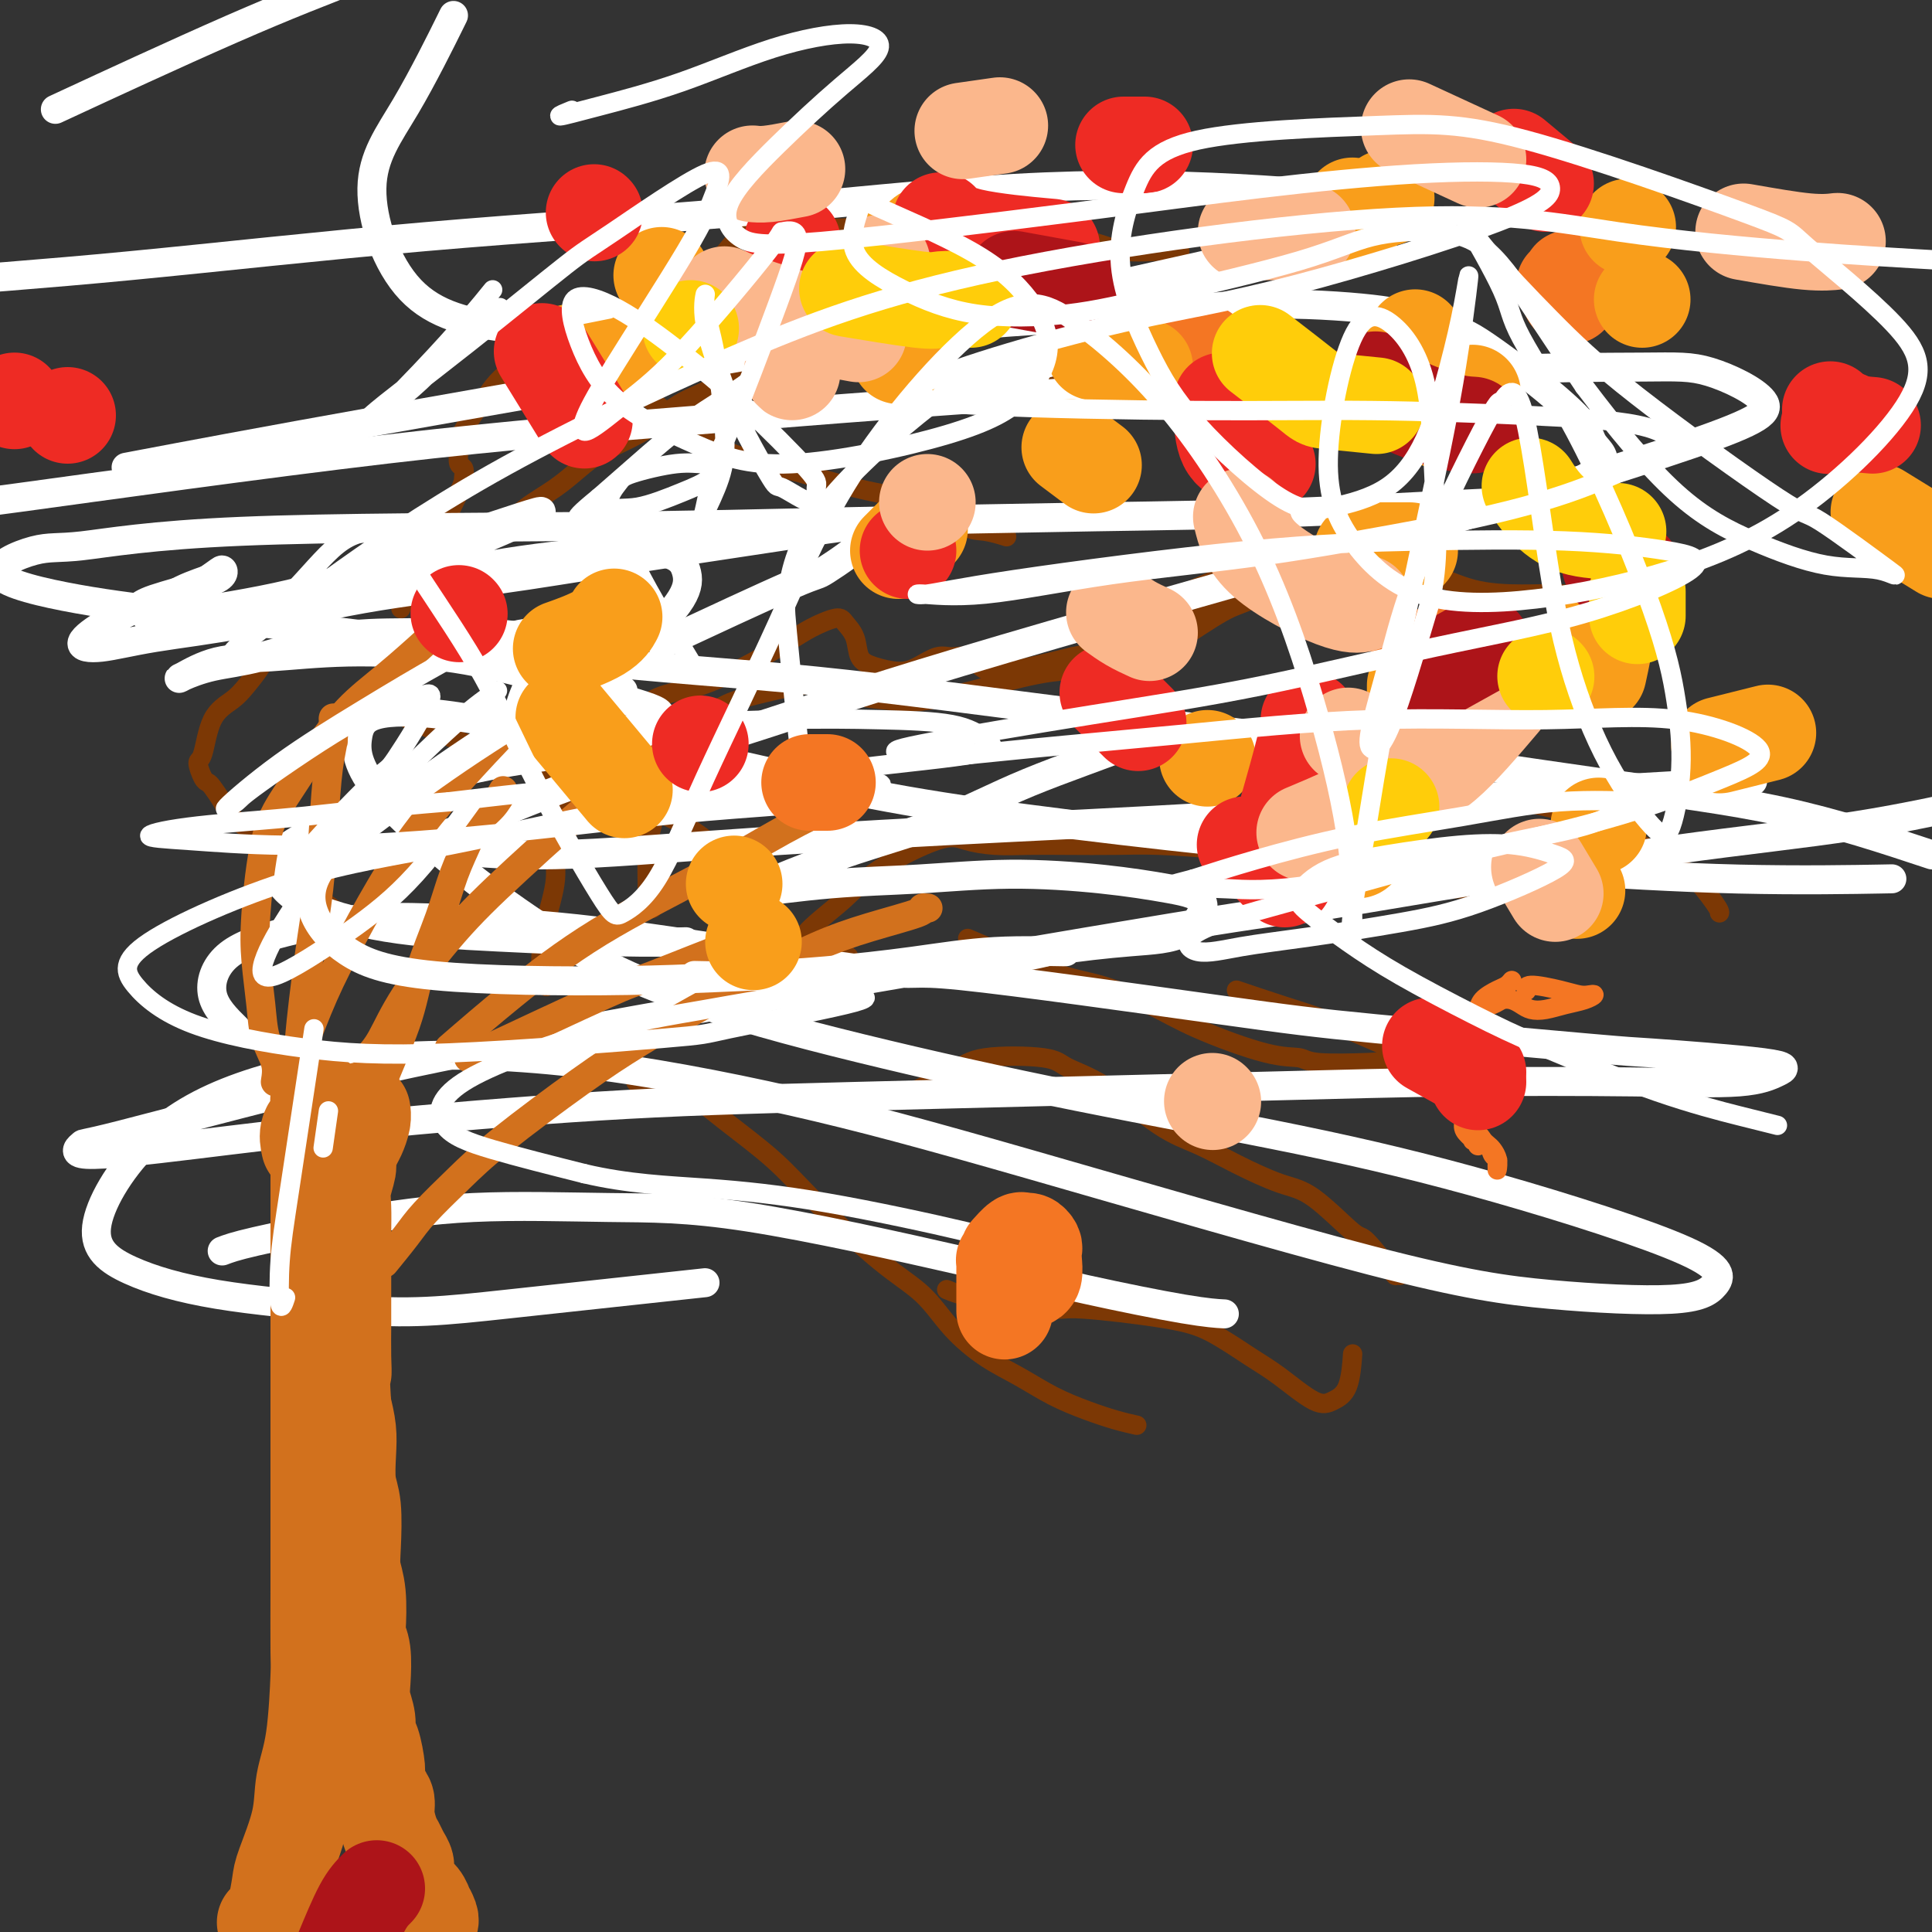 <svg viewBox='0 0 400 400' version='1.1' xmlns='http://www.w3.org/2000/svg' xmlns:xlink='http://www.w3.org/1999/xlink'><rect x="0" y="0" width="400" height="400" fill="#333333" stroke="none"/><g fill='none' stroke='#7C3805' stroke-width='4' stroke-linecap='round' stroke-linejoin='round'><path d='M79,189c-0.215,0.423 -0.429,0.846 -1,1c-0.571,0.154 -1.498,0.040 -2,0c-0.502,-0.040 -0.578,-0.007 -1,0c-0.422,0.007 -1.189,-0.013 -2,0c-0.811,0.013 -1.666,0.059 -2,0c-0.334,-0.059 -0.146,-0.225 -1,-1c-0.854,-0.775 -2.748,-2.160 -4,-3c-1.252,-0.840 -1.862,-1.134 -3,-2c-1.138,-0.866 -2.804,-2.303 -4,-4c-1.196,-1.697 -1.921,-3.652 -3,-5c-1.079,-1.348 -2.513,-2.088 -4,-3c-1.487,-0.912 -3.028,-1.997 -4,-3c-0.972,-1.003 -1.375,-1.926 -2,-3c-0.625,-1.074 -1.471,-2.299 -2,-3c-0.529,-0.701 -0.740,-0.876 -1,-1c-0.260,-0.124 -0.568,-0.196 -1,-1c-0.432,-0.804 -0.987,-2.339 -1,-3c-0.013,-0.661 0.515,-0.449 1,-2c0.485,-1.551 0.928,-4.864 2,-7c1.072,-2.136 2.775,-3.095 4,-4c1.225,-0.905 1.973,-1.758 3,-3c1.027,-1.242 2.333,-2.875 3,-4c0.667,-1.125 0.695,-1.743 1,-2c0.305,-0.257 0.888,-0.152 2,-1c1.112,-0.848 2.752,-2.648 4,-4c1.248,-1.352 2.105,-2.256 3,-3c0.895,-0.744 1.828,-1.329 3,-2c1.172,-0.671 2.582,-1.427 4,-2c1.418,-0.573 2.843,-0.962 4,-1c1.157,-0.038 2.045,0.275 3,0c0.955,-0.275 1.978,-1.137 3,-2'/><path d='M81,121c3.790,-1.601 4.763,-2.103 6,-3c1.237,-0.897 2.736,-2.189 4,-3c1.264,-0.811 2.292,-1.139 4,-2c1.708,-0.861 4.094,-2.253 5,-3c0.906,-0.747 0.332,-0.850 1,-1c0.668,-0.150 2.580,-0.347 4,-1c1.420,-0.653 2.350,-1.760 4,-3c1.650,-1.240 4.021,-2.612 6,-4c1.979,-1.388 3.567,-2.793 5,-4c1.433,-1.207 2.710,-2.217 4,-3c1.290,-0.783 2.592,-1.338 4,-2c1.408,-0.662 2.923,-1.431 4,-2c1.077,-0.569 1.715,-0.937 3,-2c1.285,-1.063 3.216,-2.821 5,-4c1.784,-1.179 3.423,-1.780 6,-3c2.577,-1.220 6.094,-3.059 8,-4c1.906,-0.941 2.202,-0.983 3,-1c0.798,-0.017 2.097,-0.008 3,0c0.903,0.008 1.410,0.017 2,0c0.590,-0.017 1.263,-0.058 2,0c0.737,0.058 1.539,0.215 3,0c1.461,-0.215 3.582,-0.801 5,-1c1.418,-0.199 2.135,-0.011 3,0c0.865,0.011 1.880,-0.155 3,0c1.120,0.155 2.346,0.630 3,1c0.654,0.370 0.735,0.634 1,1c0.265,0.366 0.715,0.833 1,1c0.285,0.167 0.406,0.035 1,0c0.594,-0.035 1.660,0.029 2,0c0.340,-0.029 -0.046,-0.151 0,0c0.046,0.151 0.523,0.576 1,1'/><path d='M187,79c1.595,0.562 1.083,-0.034 1,0c-0.083,0.034 0.262,0.699 1,1c0.738,0.301 1.871,0.239 3,0c1.129,-0.239 2.256,-0.653 3,-1c0.744,-0.347 1.104,-0.625 2,-1c0.896,-0.375 2.328,-0.846 3,-1c0.672,-0.154 0.585,0.010 1,0c0.415,-0.010 1.333,-0.194 2,0c0.667,0.194 1.084,0.766 1,1c-0.084,0.234 -0.668,0.129 0,0c0.668,-0.129 2.589,-0.282 4,-1c1.411,-0.718 2.312,-2.001 4,-3c1.688,-0.999 4.164,-1.715 5,-2c0.836,-0.285 0.030,-0.139 0,0c-0.030,0.139 0.714,0.272 1,1c0.286,0.728 0.115,2.051 0,3c-0.115,0.949 -0.175,1.522 0,2c0.175,0.478 0.583,0.860 1,1c0.417,0.140 0.843,0.038 1,0c0.157,-0.038 0.045,-0.011 0,0c-0.045,0.011 -0.022,0.005 0,0'/><path d='M135,188c0.114,0.059 0.228,0.118 0,0c-0.228,-0.118 -0.800,-0.413 -1,-1c-0.200,-0.587 -0.030,-1.464 0,-3c0.030,-1.536 -0.080,-3.729 0,-6c0.080,-2.271 0.350,-4.621 1,-7c0.650,-2.379 1.681,-4.787 2,-7c0.319,-2.213 -0.075,-4.230 0,-6c0.075,-1.770 0.620,-3.293 1,-4c0.380,-0.707 0.596,-0.598 1,-1c0.404,-0.402 0.995,-1.316 2,-2c1.005,-0.684 2.423,-1.138 4,-2c1.577,-0.862 3.311,-2.133 5,-3c1.689,-0.867 3.332,-1.329 6,-2c2.668,-0.671 6.362,-1.550 9,-2c2.638,-0.450 4.220,-0.470 6,0c1.780,0.470 3.759,1.429 6,2c2.241,0.571 4.744,0.752 7,1c2.256,0.248 4.264,0.563 8,0c3.736,-0.563 9.201,-2.004 13,-3c3.799,-0.996 5.933,-1.547 8,-2c2.067,-0.453 4.068,-0.809 6,-1c1.932,-0.191 3.794,-0.219 5,0c1.206,0.219 1.755,0.684 4,0c2.245,-0.684 6.186,-2.516 8,-3c1.814,-0.484 1.502,0.382 4,-1c2.498,-1.382 7.805,-5.011 11,-7c3.195,-1.989 4.277,-2.337 6,-3c1.723,-0.663 4.086,-1.642 5,-2c0.914,-0.358 0.379,-0.096 1,0c0.621,0.096 2.398,0.026 3,0c0.602,-0.026 0.029,-0.007 1,0c0.971,0.007 3.485,0.004 6,0'/><path d='M273,123c2.608,-0.558 3.627,-1.954 5,-3c1.373,-1.046 3.100,-1.743 4,-2c0.900,-0.257 0.971,-0.073 1,0c0.029,0.073 0.014,0.037 0,0'/><path d='M164,197c1.023,-1.568 2.046,-3.135 4,-5c1.954,-1.865 4.838,-4.027 7,-6c2.162,-1.973 3.601,-3.758 7,-6c3.399,-2.242 8.757,-4.940 12,-6c3.243,-1.060 4.371,-0.480 6,0c1.629,0.480 3.758,0.860 6,1c2.242,0.140 4.597,0.040 7,0c2.403,-0.040 4.855,-0.019 8,0c3.145,0.019 6.985,0.038 10,0c3.015,-0.038 5.207,-0.132 9,0c3.793,0.132 9.186,0.491 13,1c3.814,0.509 6.047,1.170 8,2c1.953,0.830 3.625,1.830 6,3c2.375,1.170 5.453,2.510 8,3c2.547,0.490 4.562,0.131 7,0c2.438,-0.131 5.299,-0.033 9,0c3.701,0.033 8.243,0.002 11,0c2.757,-0.002 3.730,0.024 6,0c2.270,-0.024 5.838,-0.098 7,0c1.162,0.098 -0.080,0.366 0,1c0.080,0.634 1.483,1.632 2,2c0.517,0.368 0.148,0.105 0,0c-0.148,-0.105 -0.074,-0.053 0,0'/><path d='M189,226c-0.783,0.365 -1.567,0.730 0,0c1.567,-0.730 5.484,-2.556 8,-4c2.516,-1.444 3.630,-2.507 7,-3c3.370,-0.493 8.997,-0.415 12,0c3.003,0.415 3.384,1.166 5,2c1.616,0.834 4.469,1.750 8,4c3.531,2.250 7.742,5.833 11,8c3.258,2.167 5.563,2.918 8,4c2.437,1.082 5.006,2.494 8,4c2.994,1.506 6.414,3.105 9,4c2.586,0.895 4.338,1.087 7,3c2.662,1.913 6.234,5.547 8,7c1.766,1.453 1.727,0.725 3,2c1.273,1.275 3.858,4.551 5,6c1.142,1.449 0.842,1.069 1,1c0.158,-0.069 0.773,0.174 1,0c0.227,-0.174 0.065,-0.764 0,-1c-0.065,-0.236 -0.032,-0.118 0,0'/><path d='M196,267c1.465,0.607 2.930,1.213 7,2c4.070,0.787 10.745,1.754 14,2c3.255,0.246 3.091,-0.229 7,0c3.909,0.229 11.890,1.162 17,2c5.110,0.838 7.350,1.581 10,3c2.650,1.419 5.712,3.513 8,5c2.288,1.487 3.804,2.366 6,4c2.196,1.634 5.072,4.024 7,5c1.928,0.976 2.909,0.540 4,0c1.091,-0.540 2.294,-1.184 3,-3c0.706,-1.816 0.916,-4.805 1,-6c0.084,-1.195 0.042,-0.598 0,0'/><path d='M132,224c-0.318,0.026 -0.635,0.051 0,0c0.635,-0.051 2.224,-0.180 4,0c1.776,0.180 3.739,0.669 6,2c2.261,1.331 4.820,3.505 8,6c3.180,2.495 6.981,5.313 10,8c3.019,2.687 5.257,5.243 9,9c3.743,3.757 8.992,8.713 13,12c4.008,3.287 6.776,4.904 9,7c2.224,2.096 3.906,4.673 6,7c2.094,2.327 4.600,4.406 7,6c2.400,1.594 4.693,2.704 7,4c2.307,1.296 4.629,2.778 7,4c2.371,1.222 4.790,2.183 7,3c2.210,0.817 4.210,1.489 6,2c1.790,0.511 3.368,0.860 4,1c0.632,0.140 0.316,0.070 0,0'/><path d='M113,204c0.126,0.240 0.252,0.479 0,0c-0.252,-0.479 -0.883,-1.677 -1,-4c-0.117,-2.323 0.279,-5.773 1,-9c0.721,-3.227 1.767,-6.232 2,-9c0.233,-2.768 -0.346,-5.299 0,-8c0.346,-2.701 1.617,-5.573 2,-7c0.383,-1.427 -0.123,-1.409 0,-2c0.123,-0.591 0.876,-1.789 2,-3c1.124,-1.211 2.618,-2.433 4,-4c1.382,-1.567 2.651,-3.480 4,-5c1.349,-1.520 2.779,-2.647 4,-4c1.221,-1.353 2.235,-2.931 4,-4c1.765,-1.069 4.282,-1.630 6,-2c1.718,-0.370 2.639,-0.549 4,-1c1.361,-0.451 3.163,-1.172 5,-2c1.837,-0.828 3.710,-1.761 6,-3c2.290,-1.239 4.999,-2.783 7,-4c2.001,-1.217 3.294,-2.106 5,-3c1.706,-0.894 3.823,-1.792 5,-2c1.177,-0.208 1.413,0.274 2,1c0.587,0.726 1.524,1.695 2,3c0.476,1.305 0.490,2.944 1,4c0.510,1.056 1.515,1.527 3,2c1.485,0.473 3.450,0.948 5,1c1.550,0.052 2.683,-0.320 4,-1c1.317,-0.680 2.816,-1.669 4,-2c1.184,-0.331 2.052,-0.006 3,0c0.948,0.006 1.976,-0.308 3,0c1.024,0.308 2.045,1.237 3,2c0.955,0.763 1.844,1.361 5,1c3.156,-0.361 8.578,-1.680 14,-3'/><path d='M222,136c8.171,-1.552 10.597,-3.933 12,-5c1.403,-1.067 1.783,-0.822 6,-2c4.217,-1.178 12.272,-3.780 17,-5c4.728,-1.220 6.128,-1.059 8,-1c1.872,0.059 4.214,0.016 7,0c2.786,-0.016 6.015,-0.004 8,0c1.985,0.004 2.727,0.001 3,0c0.273,-0.001 0.078,-0.000 0,0c-0.078,0.000 -0.039,0.000 0,0'/><path d='M83,126c0.959,-2.449 1.918,-4.898 3,-7c1.082,-2.102 2.286,-3.857 4,-7c1.714,-3.143 3.937,-7.674 5,-10c1.063,-2.326 0.965,-2.447 1,-3c0.035,-0.553 0.204,-1.537 0,-2c-0.204,-0.463 -0.782,-0.406 -1,-1c-0.218,-0.594 -0.075,-1.840 0,-3c0.075,-1.160 0.081,-2.233 1,-4c0.919,-1.767 2.749,-4.228 4,-6c1.251,-1.772 1.922,-2.853 3,-4c1.078,-1.147 2.564,-2.358 3,-3c0.436,-0.642 -0.179,-0.714 0,-1c0.179,-0.286 1.152,-0.785 2,-1c0.848,-0.215 1.570,-0.145 2,0c0.430,0.145 0.569,0.366 2,1c1.431,0.634 4.155,1.680 6,2c1.845,0.320 2.813,-0.087 4,0c1.187,0.087 2.595,0.670 4,1c1.405,0.330 2.808,0.409 4,1c1.192,0.591 2.173,1.695 5,4c2.827,2.305 7.499,5.811 11,8c3.501,2.189 5.832,3.059 9,4c3.168,0.941 7.172,1.951 11,3c3.828,1.049 7.478,2.136 11,3c3.522,0.864 6.916,1.503 10,2c3.084,0.497 5.857,0.851 8,2c2.143,1.149 3.657,3.091 5,4c1.343,0.909 2.515,0.783 4,1c1.485,0.217 3.281,0.776 4,1c0.719,0.224 0.359,0.112 0,0'/><path d='M136,76c0.041,-1.694 0.081,-3.388 1,-5c0.919,-1.612 2.715,-3.143 4,-5c1.285,-1.857 2.059,-4.040 4,-7c1.941,-2.960 5.049,-6.695 7,-9c1.951,-2.305 2.744,-3.178 4,-4c1.256,-0.822 2.975,-1.591 4,-2c1.025,-0.409 1.357,-0.457 2,0c0.643,0.457 1.599,1.419 3,2c1.401,0.581 3.249,0.783 5,1c1.751,0.217 3.406,0.451 7,0c3.594,-0.451 9.126,-1.586 13,-3c3.874,-1.414 6.091,-3.106 8,-4c1.909,-0.894 3.510,-0.991 5,-1c1.490,-0.009 2.867,0.068 4,1c1.133,0.932 2.021,2.719 3,4c0.979,1.281 2.049,2.056 5,3c2.951,0.944 7.782,2.057 11,3c3.218,0.943 4.824,1.717 7,2c2.176,0.283 4.924,0.076 7,0c2.076,-0.076 3.482,-0.020 4,0c0.518,0.020 0.148,0.006 0,0c-0.148,-0.006 -0.074,-0.003 0,0'/><path d='M81,140c-0.307,2.241 -0.613,4.483 0,6c0.613,1.517 2.147,2.310 6,4c3.853,1.690 10.027,4.278 15,6c4.973,1.722 8.744,2.578 13,4c4.256,1.422 8.995,3.410 13,5c4.005,1.590 7.276,2.782 10,4c2.724,1.218 4.900,2.464 7,4c2.100,1.536 4.123,3.364 5,5c0.877,1.636 0.607,3.079 1,5c0.393,1.921 1.448,4.319 3,6c1.552,1.681 3.602,2.647 6,4c2.398,1.353 5.146,3.095 8,4c2.854,0.905 5.816,0.973 7,1c1.184,0.027 0.592,0.014 0,0'/><path d='M202,195c-1.432,-0.613 -2.863,-1.226 0,0c2.863,1.226 10.021,4.290 15,6c4.979,1.710 7.778,2.065 11,3c3.222,0.935 6.865,2.450 10,4c3.135,1.550 5.760,3.133 10,5c4.240,1.867 10.095,4.016 14,5c3.905,0.984 5.860,0.803 7,1c1.140,0.197 1.466,0.774 4,1c2.534,0.226 7.277,0.102 10,0c2.723,-0.102 3.425,-0.181 5,-1c1.575,-0.819 4.021,-2.377 5,-3c0.979,-0.623 0.489,-0.312 0,0'/><path d='M225,136c-0.961,0.520 -1.921,1.040 0,0c1.921,-1.040 6.725,-3.641 10,-6c3.275,-2.359 5.023,-4.477 10,-7c4.977,-2.523 13.184,-5.450 17,-7c3.816,-1.550 3.242,-1.721 5,-2c1.758,-0.279 5.850,-0.664 11,0c5.150,0.664 11.359,2.377 16,4c4.641,1.623 7.712,3.158 11,4c3.288,0.842 6.791,0.993 10,1c3.209,0.007 6.125,-0.128 9,0c2.875,0.128 5.709,0.519 8,0c2.291,-0.519 4.040,-1.947 6,-3c1.960,-1.053 4.131,-1.729 5,-2c0.869,-0.271 0.434,-0.135 0,0'/><path d='M256,156c-0.040,0.523 -0.081,1.046 3,2c3.081,0.954 9.283,2.339 12,3c2.717,0.661 1.950,0.597 7,1c5.050,0.403 15.916,1.272 23,2c7.084,0.728 10.384,1.314 14,2c3.616,0.686 7.547,1.472 12,3c4.453,1.528 9.428,3.796 13,6c3.572,2.204 5.742,4.342 7,5c1.258,0.658 1.605,-0.164 3,1c1.395,1.164 3.837,4.313 5,6c1.163,1.687 1.047,1.910 1,2c-0.047,0.090 -0.023,0.045 0,0'/><path d='M256,205c2.941,0.995 5.882,1.990 9,3c3.118,1.010 6.413,2.033 9,3c2.587,0.967 4.466,1.876 7,3c2.534,1.124 5.724,2.464 7,3c1.276,0.536 0.638,0.268 0,0'/></g>
<g fill='none' stroke='#FFFFFF' stroke-width='6' stroke-linecap='round' stroke-linejoin='round'><path d='M46,259c1.265,-0.483 2.531,-0.967 7,-2c4.469,-1.033 12.143,-2.616 20,-4c7.857,-1.384 15.899,-2.570 25,-3c9.101,-0.430 19.261,-0.105 28,0c8.739,0.105 16.055,-0.010 29,2c12.945,2.010 31.518,6.146 44,9c12.482,2.854 18.871,4.425 26,6c7.129,1.575 14.996,3.155 20,4c5.004,0.845 7.144,0.956 8,1c0.856,0.044 0.428,0.022 0,0'/><path d='M49,213c-2.207,-2.178 -4.413,-4.357 -5,-7c-0.587,-2.643 0.447,-5.752 3,-8c2.553,-2.248 6.627,-3.637 12,-5c5.373,-1.363 12.045,-2.701 20,-3c7.955,-0.299 17.192,0.441 25,1c7.808,0.559 14.188,0.938 29,3c14.812,2.062 38.056,5.807 48,7c9.944,1.193 6.587,-0.165 18,1c11.413,1.165 37.596,4.854 53,7c15.404,2.146 20.029,2.748 33,4c12.971,1.252 34.287,3.152 44,4c9.713,0.848 7.824,0.644 13,1c5.176,0.356 17.416,1.272 23,2c5.584,0.728 4.512,1.269 3,2c-1.512,0.731 -3.464,1.652 -8,2c-4.536,0.348 -11.656,0.122 -22,0c-10.344,-0.122 -23.912,-0.140 -36,0c-12.088,0.140 -22.695,0.439 -45,1c-22.305,0.561 -56.309,1.386 -80,2c-23.691,0.614 -37.068,1.018 -53,2c-15.932,0.982 -34.420,2.541 -49,4c-14.580,1.459 -25.251,2.816 -35,4c-9.749,1.184 -18.574,2.195 -22,2c-3.426,-0.195 -1.452,-1.596 -1,-2c0.452,-0.404 -0.618,0.190 8,-2c8.618,-2.190 26.922,-7.164 43,-11c16.078,-3.836 29.928,-6.533 43,-9c13.072,-2.467 25.366,-4.703 50,-9c24.634,-4.297 61.610,-10.656 82,-14c20.390,-3.344 24.195,-3.672 28,-4'/><path d='M271,188c39.821,-6.667 59.375,-9.833 75,-12c15.625,-2.167 27.321,-3.333 38,-5c10.679,-1.667 20.339,-3.833 30,-6'/><path d='M358,162c4.224,-0.238 8.448,-0.475 0,0c-8.448,0.475 -29.569,1.663 -49,3c-19.431,1.337 -37.171,2.822 -56,4c-18.829,1.178 -38.746,2.048 -57,3c-18.254,0.952 -34.844,1.985 -49,3c-14.156,1.015 -25.877,2.012 -36,2c-10.123,-0.012 -18.647,-1.033 -21,-2c-2.353,-0.967 1.467,-1.879 7,-4c5.533,-2.121 12.780,-5.450 23,-9c10.220,-3.550 23.415,-7.319 35,-11c11.585,-3.681 21.562,-7.272 44,-14c22.438,-6.728 57.337,-16.591 73,-21c15.663,-4.409 12.088,-3.363 24,-7c11.912,-3.637 39.310,-11.955 54,-17c14.690,-5.045 16.671,-6.815 15,-9c-1.671,-2.185 -6.993,-4.784 -11,-6c-4.007,-1.216 -6.700,-1.049 -14,-1c-7.300,0.049 -19.206,-0.022 -43,1c-23.794,1.022 -59.475,3.136 -87,5c-27.525,1.864 -46.893,3.479 -66,5c-19.107,1.521 -37.952,2.948 -64,6c-26.048,3.052 -59.299,7.729 -76,10c-16.701,2.271 -16.850,2.135 -17,2'/><path d='M30,96c-3.374,0.640 -6.748,1.279 0,0c6.748,-1.279 23.618,-4.478 49,-9c25.382,-4.522 59.274,-10.369 85,-15c25.726,-4.631 43.284,-8.046 53,-10c9.716,-1.954 11.591,-2.447 23,-5c11.409,-2.553 32.353,-7.166 43,-10c10.647,-2.834 10.999,-3.888 5,-5c-5.999,-1.112 -18.348,-2.282 -32,-3c-13.652,-0.718 -28.609,-0.982 -46,0c-17.391,0.982 -37.218,3.212 -58,5c-20.782,1.788 -42.518,3.135 -64,5c-21.482,1.865 -42.709,4.247 -61,6c-18.291,1.753 -33.645,2.876 -49,4'/><path d='M15,21c-3.067,1.422 -6.133,2.844 0,0c6.133,-2.844 21.467,-9.956 33,-15c11.533,-5.044 19.267,-8.022 27,-11'/><path d='M93,5c0.774,-1.564 1.547,-3.127 0,0c-1.547,3.127 -5.415,10.946 -9,17c-3.585,6.054 -6.886,10.343 -7,17c-0.114,6.657 2.959,15.683 8,21c5.041,5.317 12.049,6.926 21,8c8.951,1.074 19.847,1.614 31,2c11.153,0.386 22.565,0.617 34,0c11.435,-0.617 22.892,-2.083 34,-3c11.108,-0.917 21.868,-1.286 31,-2c9.132,-0.714 16.638,-1.774 25,-2c8.362,-0.226 17.580,0.382 23,1c5.420,0.618 7.041,1.244 9,2c1.959,0.756 4.256,1.640 6,2c1.744,0.360 2.936,0.195 6,2c3.064,1.805 7.999,5.579 10,7c2.001,1.421 1.069,0.490 3,2c1.931,1.510 6.724,5.460 9,8c2.276,2.540 2.036,3.668 3,5c0.964,1.332 3.131,2.868 1,5c-2.131,2.132 -8.561,4.861 -11,6c-2.439,1.139 -0.886,0.687 -9,1c-8.114,0.313 -25.896,1.391 -41,2c-15.104,0.609 -27.529,0.749 -43,1c-15.471,0.251 -33.986,0.613 -51,1c-17.014,0.387 -32.527,0.798 -55,1c-22.473,0.202 -51.907,0.196 -71,1c-19.093,0.804 -27.844,2.417 -33,3c-5.156,0.583 -6.716,0.137 -10,1c-3.284,0.863 -8.293,3.035 -7,5c1.293,1.965 8.886,3.721 16,5c7.114,1.279 13.747,2.080 30,4c16.253,1.920 42.127,4.960 68,8'/><path d='M114,136c24.892,2.652 38.124,3.283 55,5c16.876,1.717 37.398,4.521 57,7c19.602,2.479 38.285,4.634 56,7c17.715,2.366 34.462,4.945 49,7c14.538,2.055 26.868,3.587 38,6c11.132,2.413 21.066,5.706 31,9'/><path d='M389,182c2.335,-0.043 4.669,-0.087 0,0c-4.669,0.087 -16.342,0.303 -29,0c-12.658,-0.303 -26.300,-1.126 -40,-2c-13.700,-0.874 -27.459,-1.800 -50,-4c-22.541,-2.200 -53.863,-5.675 -75,-9c-21.137,-3.325 -32.088,-6.502 -44,-9c-11.912,-2.498 -24.786,-4.319 -35,-6c-10.214,-1.681 -17.769,-3.222 -24,-4c-6.231,-0.778 -11.139,-0.792 -14,0c-2.861,0.792 -3.676,2.392 -4,5c-0.324,2.608 -0.157,6.224 6,13c6.157,6.776 18.304,16.711 29,24c10.696,7.289 19.940,11.933 31,16c11.060,4.067 23.935,7.556 38,11c14.065,3.444 29.320,6.844 45,10c15.680,3.156 31.784,6.069 46,9c14.216,2.931 26.542,5.880 41,10c14.458,4.120 31.048,9.410 39,13c7.952,3.590 7.267,5.479 6,7c-1.267,1.521 -3.117,2.672 -9,3c-5.883,0.328 -15.799,-0.167 -25,-1c-9.201,-0.833 -17.688,-2.003 -37,-7c-19.312,-4.997 -49.451,-13.822 -71,-20c-21.549,-6.178 -34.509,-9.710 -49,-13c-14.491,-3.290 -30.512,-6.339 -45,-8c-14.488,-1.661 -27.444,-1.933 -39,-1c-11.556,0.933 -21.712,3.072 -30,6c-8.288,2.928 -14.707,6.647 -20,12c-5.293,5.353 -9.460,12.342 -10,17c-0.540,4.658 2.547,6.985 7,9c4.453,2.015 10.272,3.719 18,5c7.728,1.281 17.364,2.141 27,3'/><path d='M72,271c12.226,1.250 20.292,0.375 33,-1c12.708,-1.375 30.060,-3.250 37,-4c6.940,-0.750 3.470,-0.375 0,0'/><path d='M129,143c-1.667,-1.250 -3.333,-2.500 -4,-3c-0.667,-0.500 -0.333,-0.250 0,0'/><path d='M110,132c-3.302,-0.422 -6.604,-0.843 -11,-1c-4.396,-0.157 -9.885,-0.049 -15,0c-5.115,0.049 -9.855,0.040 -15,1c-5.145,0.960 -10.695,2.888 -15,4c-4.305,1.112 -7.366,1.409 -10,2c-2.634,0.591 -4.841,1.475 -6,2c-1.159,0.525 -1.269,0.692 0,0c1.269,-0.692 3.916,-2.242 7,-3c3.084,-0.758 6.603,-0.722 11,-1c4.397,-0.278 9.670,-0.869 16,-1c6.330,-0.131 13.716,0.198 20,1c6.284,0.802 11.467,2.077 19,4c7.533,1.923 17.416,4.495 22,6c4.584,1.505 3.870,1.944 3,3c-0.870,1.056 -1.898,2.729 -5,4c-3.102,1.271 -8.280,2.141 -14,3c-5.720,0.859 -11.981,1.709 -18,3c-6.019,1.291 -11.794,3.025 -19,6c-7.206,2.975 -15.842,7.192 -20,10c-4.158,2.808 -3.836,4.206 -3,6c0.836,1.794 2.187,3.983 6,6c3.813,2.017 10.088,3.861 17,5c6.912,1.139 14.461,1.573 23,2c8.539,0.427 18.068,0.846 25,1c6.932,0.154 11.266,0.044 13,0c1.734,-0.044 0.867,-0.022 0,0'/></g>
<g fill='none' stroke='#D2711D' stroke-width='20' stroke-linecap='round' stroke-linejoin='round'><path d='M55,398c0.030,-0.002 0.060,-0.003 0,0c-0.060,0.003 -0.209,0.012 0,0c0.209,-0.012 0.778,-0.044 1,0c0.222,0.044 0.099,0.166 0,0c-0.099,-0.166 -0.173,-0.618 0,-1c0.173,-0.382 0.595,-0.694 1,-2c0.405,-1.306 0.795,-3.607 1,-5c0.205,-1.393 0.227,-1.877 1,-4c0.773,-2.123 2.298,-5.886 3,-9c0.702,-3.114 0.580,-5.580 1,-8c0.420,-2.420 1.380,-4.794 2,-9c0.620,-4.206 0.898,-10.243 1,-13c0.102,-2.757 0.027,-2.235 0,-5c-0.027,-2.765 -0.007,-8.818 0,-13c0.007,-4.182 0.002,-6.495 0,-9c-0.002,-2.505 -0.001,-5.204 0,-8c0.001,-2.796 0.000,-5.689 0,-8c-0.000,-2.311 -0.000,-4.042 0,-7c0.000,-2.958 0.000,-7.145 0,-10c-0.000,-2.855 -0.000,-4.380 0,-6c0.000,-1.620 0.000,-3.337 0,-5c-0.000,-1.663 -0.000,-3.273 0,-5c0.000,-1.727 0.000,-3.572 0,-5c-0.000,-1.428 -0.000,-2.440 0,-4c0.000,-1.560 0.000,-3.669 0,-5c-0.000,-1.331 -0.000,-1.884 0,-3c0.000,-1.116 0.000,-2.796 0,-4c-0.000,-1.204 -0.000,-1.931 0,-3c0.000,-1.069 0.000,-2.480 0,-4c-0.000,-1.520 -0.000,-3.149 0,-4c0.000,-0.851 0.000,-0.926 0,-1'/><path d='M66,238c-0.000,-17.446 -0.000,-6.559 0,-3c0.000,3.559 0.000,-0.208 0,-2c-0.000,-1.792 -0.001,-1.607 0,-2c0.001,-0.393 0.002,-1.364 0,-2c-0.002,-0.636 -0.008,-0.936 0,-1c0.008,-0.064 0.030,0.110 0,0c-0.030,-0.110 -0.113,-0.502 0,0c0.113,0.502 0.422,1.897 0,3c-0.422,1.103 -1.575,1.912 -2,3c-0.425,1.088 -0.121,2.454 0,3c0.121,0.546 0.061,0.273 0,0'/><path d='M89,398c-0.032,0.049 -0.063,0.098 0,0c0.063,-0.098 0.221,-0.343 0,-1c-0.221,-0.657 -0.820,-1.727 -1,-2c-0.180,-0.273 0.058,0.250 0,0c-0.058,-0.250 -0.411,-1.274 -1,-2c-0.589,-0.726 -1.415,-1.153 -2,-2c-0.585,-0.847 -0.930,-2.112 -1,-3c-0.070,-0.888 0.135,-1.399 0,-2c-0.135,-0.601 -0.610,-1.292 -1,-2c-0.390,-0.708 -0.696,-1.434 -1,-2c-0.304,-0.566 -0.607,-0.971 -1,-2c-0.393,-1.029 -0.875,-2.681 -1,-4c-0.125,-1.319 0.107,-2.304 0,-3c-0.107,-0.696 -0.555,-1.102 -1,-2c-0.445,-0.898 -0.889,-2.287 -1,-3c-0.111,-0.713 0.110,-0.750 0,-2c-0.110,-1.250 -0.552,-3.714 -1,-5c-0.448,-1.286 -0.904,-1.394 -1,-2c-0.096,-0.606 0.167,-1.711 0,-3c-0.167,-1.289 -0.763,-2.764 -1,-4c-0.237,-1.236 -0.115,-2.234 0,-4c0.115,-1.766 0.223,-4.299 0,-6c-0.223,-1.701 -0.778,-2.569 -1,-3c-0.222,-0.431 -0.111,-0.425 0,-2c0.111,-1.575 0.222,-4.730 0,-7c-0.222,-2.270 -0.778,-3.657 -1,-5c-0.222,-1.343 -0.111,-2.644 0,-5c0.111,-2.356 0.223,-5.767 0,-8c-0.223,-2.233 -0.781,-3.289 -1,-5c-0.219,-1.711 -0.097,-4.076 0,-6c0.097,-1.924 0.171,-3.407 0,-5c-0.171,-1.593 -0.585,-3.297 -1,-5'/><path d='M71,291c-0.619,-10.936 -0.166,-7.775 0,-7c0.166,0.775 0.044,-0.837 0,-3c-0.044,-2.163 -0.012,-4.878 0,-7c0.012,-2.122 0.003,-3.653 0,-5c-0.003,-1.347 -0.002,-2.512 0,-4c0.002,-1.488 0.005,-3.298 0,-5c-0.005,-1.702 -0.016,-3.294 0,-5c0.016,-1.706 0.060,-3.525 0,-5c-0.060,-1.475 -0.224,-2.607 0,-4c0.224,-1.393 0.834,-3.048 1,-4c0.166,-0.952 -0.113,-1.201 0,-2c0.113,-0.799 0.619,-2.147 1,-3c0.381,-0.853 0.638,-1.209 1,-2c0.362,-0.791 0.829,-2.016 1,-3c0.171,-0.984 0.046,-1.728 0,-2c-0.046,-0.272 -0.012,-0.073 0,0c0.012,0.073 0.003,0.020 0,0c-0.003,-0.020 -0.001,-0.005 0,0c0.001,0.005 0.000,0.002 0,0c-0.000,-0.002 -0.000,-0.001 0,0'/></g>
<g fill='none' stroke='#D2711D' stroke-width='6' stroke-linecap='round' stroke-linejoin='round'><path d='M80,261c-0.377,0.460 -0.754,0.920 0,0c0.754,-0.920 2.637,-3.220 4,-5c1.363,-1.780 2.204,-3.040 4,-5c1.796,-1.960 4.547,-4.619 7,-7c2.453,-2.381 4.608,-4.484 9,-8c4.392,-3.516 11.020,-8.446 16,-12c4.980,-3.554 8.311,-5.731 12,-8c3.689,-2.269 7.736,-4.629 12,-7c4.264,-2.371 8.746,-4.755 13,-7c4.254,-2.245 8.282,-4.353 12,-6c3.718,-1.647 7.126,-2.834 11,-4c3.874,-1.166 8.214,-2.313 10,-3c1.786,-0.687 1.019,-0.916 1,-1c-0.019,-0.084 0.709,-0.024 1,0c0.291,0.024 0.146,0.012 0,0'/><path d='M75,237c-0.175,0.747 -0.349,1.494 0,0c0.349,-1.494 1.223,-5.230 3,-10c1.777,-4.770 4.458,-10.576 6,-15c1.542,-4.424 1.945,-7.468 3,-11c1.055,-3.532 2.761,-7.554 4,-11c1.239,-3.446 2.010,-6.318 3,-9c0.990,-2.682 2.199,-5.174 3,-7c0.801,-1.826 1.194,-2.984 2,-4c0.806,-1.016 2.025,-1.889 3,-3c0.975,-1.111 1.707,-2.460 2,-3c0.293,-0.540 0.146,-0.270 0,0'/><path d='M62,221c-0.172,-0.953 -0.345,-1.906 0,-6c0.345,-4.094 1.206,-11.328 2,-17c0.794,-5.672 1.519,-9.780 2,-14c0.481,-4.220 0.717,-8.552 1,-13c0.283,-4.448 0.612,-9.014 1,-12c0.388,-2.986 0.836,-4.393 1,-6c0.164,-1.607 0.044,-3.414 0,-4c-0.044,-0.586 -0.012,0.049 0,0c0.012,-0.049 0.003,-0.782 0,0c-0.003,0.782 -0.001,3.081 0,4c0.001,0.919 0.000,0.460 0,0'/><path d='M57,224c0.204,-1.278 0.407,-2.555 0,-4c-0.407,-1.445 -1.425,-3.056 -2,-5c-0.575,-1.944 -0.708,-4.221 -1,-7c-0.292,-2.779 -0.744,-6.059 -1,-9c-0.256,-2.941 -0.315,-5.541 0,-10c0.315,-4.459 1.003,-10.776 2,-15c0.997,-4.224 2.302,-6.354 4,-9c1.698,-2.646 3.790,-5.809 6,-9c2.210,-3.191 4.540,-6.410 7,-9c2.460,-2.590 5.051,-4.550 8,-7c2.949,-2.450 6.255,-5.390 8,-7c1.745,-1.610 1.927,-1.888 2,-2c0.073,-0.112 0.036,-0.056 0,0'/><path d='M63,216c-0.320,0.858 -0.640,1.716 0,0c0.640,-1.716 2.239,-6.008 4,-10c1.761,-3.992 3.682,-7.686 6,-12c2.318,-4.314 5.032,-9.247 8,-14c2.968,-4.753 6.190,-9.326 12,-16c5.810,-6.674 14.208,-15.449 20,-21c5.792,-5.551 8.977,-7.880 12,-10c3.023,-2.120 5.882,-4.032 8,-5c2.118,-0.968 3.493,-0.991 4,-1c0.507,-0.009 0.145,-0.002 0,0c-0.145,0.002 -0.072,0.001 0,0'/><path d='M76,219c0.939,-0.996 1.877,-1.991 3,-4c1.123,-2.009 2.430,-5.030 5,-9c2.570,-3.970 6.404,-8.889 10,-13c3.596,-4.111 6.953,-7.413 13,-13c6.047,-5.587 14.783,-13.458 21,-18c6.217,-4.542 9.914,-5.753 13,-7c3.086,-1.247 5.562,-2.528 7,-3c1.438,-0.472 1.840,-0.135 2,0c0.160,0.135 0.080,0.067 0,0'/><path d='M93,217c4.015,-3.479 8.029,-6.958 13,-11c4.971,-4.042 10.897,-8.649 18,-13c7.103,-4.351 15.381,-8.448 22,-12c6.619,-3.552 11.578,-6.560 16,-9c4.422,-2.440 8.306,-4.311 10,-5c1.694,-0.689 1.198,-0.197 1,0c-0.198,0.197 -0.099,0.098 0,0'/><path d='M97,219c11.191,-5.238 22.383,-10.475 28,-13c5.617,-2.525 5.660,-2.337 10,-4c4.340,-1.663 12.976,-5.179 18,-7c5.024,-1.821 6.435,-1.949 7,-2c0.565,-0.051 0.282,-0.026 0,0'/></g>
<g fill='none' stroke='#FFFFFF' stroke-width='6' stroke-linecap='round' stroke-linejoin='round'><path d='M226,154c1.942,-0.652 3.884,-1.304 6,-2c2.116,-0.696 4.404,-1.435 6,-2c1.596,-0.565 2.498,-0.957 3,-1c0.502,-0.043 0.604,0.261 0,1c-0.604,0.739 -1.914,1.913 -7,4c-5.086,2.087 -13.950,5.088 -21,8c-7.050,2.912 -12.287,5.735 -18,8c-5.713,2.265 -11.901,3.973 -18,6c-6.099,2.027 -12.108,4.372 -16,6c-3.892,1.628 -5.668,2.537 -7,3c-1.332,0.463 -2.221,0.480 1,0c3.221,-0.480 10.554,-1.457 17,-2c6.446,-0.543 12.007,-0.651 18,-1c5.993,-0.349 12.418,-0.938 19,-1c6.582,-0.062 13.322,0.403 19,1c5.678,0.597 10.293,1.328 14,2c3.707,0.672 6.506,1.287 7,3c0.494,1.713 -1.316,4.525 -4,6c-2.684,1.475 -6.243,1.614 -11,2c-4.757,0.386 -10.713,1.017 -17,2c-6.287,0.983 -12.905,2.316 -20,3c-7.095,0.684 -14.668,0.720 -21,1c-6.332,0.280 -11.424,0.805 -17,1c-5.576,0.195 -11.637,0.061 -14,0c-2.363,-0.061 -1.030,-0.048 1,0c2.030,0.048 4.755,0.132 9,0c4.245,-0.132 10.010,-0.480 16,-1c5.990,-0.520 12.203,-1.212 18,-2c5.797,-0.788 11.176,-1.674 17,-2c5.824,-0.326 12.093,-0.093 14,0c1.907,0.093 -0.546,0.047 -3,0'/><path d='M217,197c-1.306,0.266 -3.071,0.933 -12,2c-8.929,1.067 -25.022,2.536 -33,3c-7.978,0.464 -7.840,-0.077 -13,0c-5.160,0.077 -15.616,0.770 -29,1c-13.384,0.230 -29.694,-0.005 -40,-1c-10.306,-0.995 -14.607,-2.752 -18,-5c-3.393,-2.248 -5.878,-4.989 -7,-8c-1.122,-3.011 -0.882,-6.292 2,-10c2.882,-3.708 8.407,-7.841 14,-12c5.593,-4.159 11.256,-8.342 20,-14c8.744,-5.658 20.570,-12.790 28,-18c7.430,-5.210 10.463,-8.499 12,-11c1.537,-2.501 1.579,-4.216 1,-6c-0.579,-1.784 -1.778,-3.637 -8,-4c-6.222,-0.363 -17.466,0.764 -26,2c-8.534,1.236 -14.357,2.579 -20,4c-5.643,1.421 -11.106,2.919 -15,4c-3.894,1.081 -6.217,1.746 -7,2c-0.783,0.254 -0.024,0.097 5,-2c5.024,-2.097 14.313,-6.135 21,-9c6.687,-2.865 10.772,-4.558 14,-6c3.228,-1.442 5.599,-2.634 6,-3c0.401,-0.366 -1.169,0.094 -4,1c-2.831,0.906 -6.923,2.257 -12,4c-5.077,1.743 -11.140,3.878 -17,6c-5.860,2.122 -11.518,4.230 -19,6c-7.482,1.770 -16.786,3.201 -22,4c-5.214,0.799 -6.336,0.967 -7,1c-0.664,0.033 -0.871,-0.068 0,-1c0.871,-0.932 2.820,-2.695 5,-4c2.180,-1.305 4.590,-2.153 7,-3'/><path d='M43,120c2.511,-1.730 2.789,-2.055 3,-2c0.211,0.055 0.355,0.492 0,1c-0.355,0.508 -1.208,1.088 -4,2c-2.792,0.912 -7.521,2.155 -10,3c-2.479,0.845 -2.708,1.293 -4,2c-1.292,0.707 -3.649,1.675 -6,3c-2.351,1.325 -4.697,3.009 -5,4c-0.303,0.991 1.437,1.290 4,1c2.563,-0.290 5.947,-1.171 11,-2c5.053,-0.829 11.773,-1.608 19,-3c7.227,-1.392 14.962,-3.396 24,-5c9.038,-1.604 19.381,-2.808 28,-4c8.619,-1.192 15.516,-2.374 26,-4c10.484,-1.626 24.555,-3.697 33,-5c8.445,-1.303 11.264,-1.839 14,-2c2.736,-0.161 5.391,0.054 4,2c-1.391,1.946 -6.826,5.625 -9,7c-2.174,1.375 -1.085,0.447 -7,3c-5.915,2.553 -18.833,8.587 -24,11c-5.167,2.413 -2.584,1.207 0,0'/></g>
<g fill='none' stroke='#FFFFFF' stroke-width='4' stroke-linecap='round' stroke-linejoin='round'><path d='M68,230c-0.417,2.917 -0.833,5.833 -1,7c-0.167,1.167 -0.083,0.583 0,0'/><path d='M65,213c-1.895,12.530 -3.789,25.059 -5,33c-1.211,7.941 -1.737,11.293 -2,15c-0.263,3.707 -0.263,7.767 0,9c0.263,1.233 0.789,-0.362 1,-1c0.211,-0.638 0.105,-0.319 0,0'/><path d='M103,143c-2.136,1.381 -4.272,2.763 -9,7c-4.728,4.237 -12.048,11.330 -18,18c-5.952,6.670 -10.535,12.916 -14,18c-3.465,5.084 -5.813,9.006 -7,12c-1.187,2.994 -1.213,5.059 2,4c3.213,-1.059 9.665,-5.243 15,-9c5.335,-3.757 9.552,-7.089 14,-12c4.448,-4.911 9.128,-11.403 11,-14c1.872,-2.597 0.936,-1.298 0,0'/><path d='M75,171c-4.251,3.439 -8.502,6.877 -11,9c-2.498,2.123 -3.243,2.930 -4,3c-0.757,0.070 -1.526,-0.598 2,-5c3.526,-4.402 11.347,-12.540 15,-16c3.653,-3.460 3.139,-2.244 5,-5c1.861,-2.756 6.096,-9.484 7,-12c0.904,-2.516 -1.524,-0.821 -4,0c-2.476,0.821 -4.999,0.769 -11,4c-6.001,3.231 -15.478,9.744 -20,13c-4.522,3.256 -4.088,3.254 -5,4c-0.912,0.746 -3.170,2.239 -2,1c1.170,-1.239 5.770,-5.209 11,-9c5.230,-3.791 11.092,-7.402 17,-11c5.908,-3.598 11.864,-7.184 17,-10c5.136,-2.816 9.454,-4.863 13,-6c3.546,-1.137 6.320,-1.363 7,0c0.680,1.363 -0.736,4.314 -2,7c-1.264,2.686 -2.377,5.108 -3,7c-0.623,1.892 -0.754,3.253 1,4c1.754,0.747 5.395,0.881 9,1c3.605,0.119 7.174,0.223 15,0c7.826,-0.223 19.909,-0.772 29,-1c9.091,-0.228 15.190,-0.133 21,0c5.810,0.133 11.330,0.306 15,1c3.670,0.694 5.488,1.911 7,3c1.512,1.089 2.717,2.052 -2,3c-4.717,0.948 -15.357,1.883 -24,3c-8.643,1.117 -15.288,2.416 -24,3c-8.712,0.584 -19.489,0.453 -30,1c-10.511,0.547 -20.755,1.774 -31,3'/><path d='M93,166c-15.077,1.206 -22.270,2.222 -30,3c-7.730,0.778 -15.995,1.317 -22,2c-6.005,0.683 -9.748,1.509 -10,2c-0.252,0.491 2.987,0.647 8,1c5.013,0.353 11.800,0.902 20,1c8.200,0.098 17.812,-0.257 28,-1c10.188,-0.743 20.952,-1.875 31,-3c10.048,-1.125 19.379,-2.244 28,-3c8.621,-0.756 16.531,-1.150 23,-2c6.469,-0.850 11.499,-2.157 13,-3c1.501,-0.843 -0.525,-1.223 -5,-1c-4.475,0.223 -11.400,1.050 -20,2c-8.600,0.950 -18.875,2.021 -30,4c-11.125,1.979 -23.101,4.864 -34,7c-10.899,2.136 -20.720,3.524 -32,7c-11.280,3.476 -24.018,9.039 -30,13c-5.982,3.961 -5.208,6.319 -3,9c2.208,2.681 5.852,5.686 12,8c6.148,2.314 14.802,3.938 23,5c8.198,1.062 15.941,1.564 30,1c14.059,-0.564 34.434,-2.192 44,-3c9.566,-0.808 8.324,-0.797 14,-2c5.676,-1.203 18.269,-3.622 24,-5c5.731,-1.378 4.601,-1.716 2,-2c-2.601,-0.284 -6.671,-0.513 -12,0c-5.329,0.513 -11.916,1.766 -19,3c-7.084,1.234 -14.663,2.447 -24,5c-9.337,2.553 -20.430,6.447 -26,10c-5.570,3.553 -5.615,6.764 -4,9c1.615,2.236 4.890,3.496 10,5c5.110,1.504 12.055,3.252 19,5'/><path d='M121,243c9.052,2.128 17.183,2.449 25,3c7.817,0.551 15.322,1.331 25,3c9.678,1.669 21.531,4.228 29,6c7.469,1.772 10.554,2.758 13,4c2.446,1.242 4.252,2.739 5,4c0.748,1.261 0.438,2.287 0,3c-0.438,0.713 -1.002,1.115 -2,1c-0.998,-0.115 -2.428,-0.747 -3,-1c-0.572,-0.253 -0.286,-0.126 0,0'/><path d='M168,170c-0.515,-1.632 -1.030,-3.264 -2,-11c-0.970,-7.736 -2.393,-21.577 -3,-28c-0.607,-6.423 -0.396,-5.428 0,-8c0.396,-2.572 0.977,-8.712 6,-16c5.023,-7.288 14.487,-15.725 21,-21c6.513,-5.275 10.076,-7.386 17,-10c6.924,-2.614 17.211,-5.729 22,-7c4.789,-1.271 4.081,-0.699 6,-1c1.919,-0.301 6.465,-1.476 10,-2c3.535,-0.524 6.060,-0.398 7,0c0.940,0.398 0.296,1.069 -2,2c-2.296,0.931 -6.243,2.122 -10,3c-3.757,0.878 -7.322,1.442 -14,3c-6.678,1.558 -16.469,4.108 -23,5c-6.531,0.892 -9.804,0.126 -13,0c-3.196,-0.126 -6.317,0.390 -8,0c-1.683,-0.390 -1.930,-1.684 -2,-3c-0.070,-1.316 0.037,-2.654 0,-4c-0.037,-1.346 -0.218,-2.700 0,-4c0.218,-1.300 0.836,-2.544 1,-3c0.164,-0.456 -0.125,-0.122 -1,0c-0.875,0.122 -2.337,0.033 -3,0c-0.663,-0.033 -0.526,-0.011 -1,0c-0.474,0.011 -1.559,0.009 -2,0c-0.441,-0.009 -0.238,-0.026 0,0c0.238,0.026 0.509,0.094 -1,1c-1.509,0.906 -4.799,2.649 -8,5c-3.201,2.351 -6.311,5.311 -10,8c-3.689,2.689 -7.955,5.109 -12,8c-4.045,2.891 -7.870,6.255 -11,9c-3.130,2.745 -5.565,4.873 -8,7'/><path d='M124,103c-8.097,6.580 -3.341,4.028 0,3c3.341,-1.028 5.266,-0.534 8,-1c2.734,-0.466 6.277,-1.892 9,-3c2.723,-1.108 4.625,-1.898 6,-3c1.375,-1.102 2.223,-2.515 2,-3c-0.223,-0.485 -1.519,-0.042 -3,0c-1.481,0.042 -3.149,-0.316 -6,0c-2.851,0.316 -6.886,1.306 -9,2c-2.114,0.694 -2.309,1.092 -3,2c-0.691,0.908 -1.880,2.325 -2,4c-0.120,1.675 0.827,3.606 2,6c1.173,2.394 2.572,5.250 4,8c1.428,2.750 2.884,5.394 5,9c2.116,3.606 4.890,8.173 6,10c1.110,1.827 0.555,0.913 0,0'/></g>
<g fill='none' stroke='#F47623' stroke-width='4' stroke-linecap='round' stroke-linejoin='round'><path d='M276,127c-0.077,-0.016 -0.155,-0.031 0,0c0.155,0.031 0.541,0.110 0,0c-0.541,-0.110 -2.011,-0.407 0,0c2.011,0.407 7.502,1.519 10,2c2.498,0.481 2.003,0.329 3,0c0.997,-0.329 3.486,-0.837 6,-1c2.514,-0.163 5.054,0.018 6,0c0.946,-0.018 0.297,-0.235 0,0c-0.297,0.235 -0.241,0.922 -2,2c-1.759,1.078 -5.334,2.548 -7,3c-1.666,0.452 -1.423,-0.113 -2,0c-0.577,0.113 -1.974,0.905 -3,1c-1.026,0.095 -1.683,-0.507 -2,-1c-0.317,-0.493 -0.296,-0.879 0,-1c0.296,-0.121 0.867,0.021 1,0c0.133,-0.021 -0.173,-0.204 0,0c0.173,0.204 0.824,0.797 1,1c0.176,0.203 -0.125,0.016 0,0c0.125,-0.016 0.674,0.139 1,0c0.326,-0.139 0.427,-0.573 1,-1c0.573,-0.427 1.617,-0.846 2,-1c0.383,-0.154 0.103,-0.041 0,0c-0.103,0.041 -0.029,0.012 0,0c0.029,-0.012 0.015,-0.006 0,0'/><path d='M316,205c-0.011,-0.036 -0.021,-0.073 0,0c0.021,0.073 0.075,0.254 0,0c-0.075,-0.254 -0.278,-0.945 1,-1c1.278,-0.055 4.037,0.524 6,1c1.963,0.476 3.131,0.848 4,1c0.869,0.152 1.440,0.083 2,0c0.560,-0.083 1.111,-0.179 1,0c-0.111,0.179 -0.883,0.634 -2,1c-1.117,0.366 -2.578,0.645 -4,1c-1.422,0.355 -2.804,0.788 -4,1c-1.196,0.212 -2.206,0.203 -3,0c-0.794,-0.203 -1.373,-0.601 -2,-1c-0.627,-0.399 -1.303,-0.799 -2,-1c-0.697,-0.201 -1.415,-0.203 -2,0c-0.585,0.203 -1.037,0.612 -2,1c-0.963,0.388 -2.437,0.756 -3,1c-0.563,0.244 -0.214,0.363 0,0c0.214,-0.363 0.292,-1.208 1,-2c0.708,-0.792 2.045,-1.532 3,-2c0.955,-0.468 1.526,-0.664 2,-1c0.474,-0.336 0.850,-0.810 1,-1c0.150,-0.190 0.075,-0.095 0,0'/><path d='M301,228c0.062,0.040 0.123,0.079 0,0c-0.123,-0.079 -0.431,-0.277 0,0c0.431,0.277 1.602,1.027 2,2c0.398,0.973 0.022,2.168 0,3c-0.022,0.832 0.308,1.302 1,2c0.692,0.698 1.744,1.626 2,2c0.256,0.374 -0.285,0.194 0,0c0.285,-0.194 1.397,-0.402 2,0c0.603,0.402 0.697,1.416 1,2c0.303,0.584 0.814,0.739 1,1c0.186,0.261 0.047,0.627 0,1c-0.047,0.373 -0.001,0.752 0,1c0.001,0.248 -0.041,0.365 0,0c0.041,-0.365 0.166,-1.213 0,-2c-0.166,-0.787 -0.623,-1.514 -1,-2c-0.377,-0.486 -0.676,-0.733 -1,-1c-0.324,-0.267 -0.675,-0.556 -1,-1c-0.325,-0.444 -0.626,-1.043 -1,-1c-0.374,0.043 -0.821,0.726 -1,1c-0.179,0.274 -0.089,0.137 0,0'/></g>
<g fill='none' stroke='#F47623' stroke-width='20' stroke-linecap='round' stroke-linejoin='round'><path d='M208,271c-0.000,0.038 -0.000,0.075 0,0c0.000,-0.075 0.000,-0.263 0,0c-0.000,0.263 -0.000,0.975 0,0c0.000,-0.975 0.000,-3.638 0,-5c-0.000,-1.362 -0.000,-1.423 0,-2c0.000,-0.577 0.000,-1.671 0,-2c-0.000,-0.329 -0.001,0.107 0,0c0.001,-0.107 0.003,-0.757 0,-1c-0.003,-0.243 -0.013,-0.077 0,0c0.013,0.077 0.048,0.067 0,0c-0.048,-0.067 -0.181,-0.190 0,0c0.181,0.190 0.674,0.692 1,1c0.326,0.308 0.483,0.421 1,1c0.517,0.579 1.392,1.624 2,2c0.608,0.376 0.947,0.084 1,0c0.053,-0.084 -0.181,0.041 0,0c0.181,-0.041 0.778,-0.250 1,-1c0.222,-0.750 0.070,-2.043 0,-3c-0.070,-0.957 -0.059,-1.579 0,-2c0.059,-0.421 0.166,-0.641 0,-1c-0.166,-0.359 -0.605,-0.856 -1,-1c-0.395,-0.144 -0.745,0.064 -1,0c-0.255,-0.064 -0.415,-0.402 -1,0c-0.585,0.402 -1.596,1.543 -2,2c-0.404,0.457 -0.202,0.228 0,0'/><path d='M168,162c-0.340,0.000 -0.679,0.000 0,0c0.679,0.000 2.378,0.000 3,0c0.622,0.000 0.167,0.000 0,0c-0.167,0.000 -0.045,0.000 0,0c0.045,0.000 0.012,0.000 0,0c-0.012,0.000 -0.003,0.000 0,0c0.003,0.000 0.001,0.000 0,0c-0.001,0.000 -0.000,0.000 0,0c0.000,0.000 0.000,0.000 0,0c-0.000,0.000 -0.000,0.000 0,0'/><path d='M248,76c-0.008,-0.053 -0.016,-0.106 0,0c0.016,0.106 0.057,0.372 0,0c-0.057,-0.372 -0.211,-1.381 0,-2c0.211,-0.619 0.789,-0.846 1,-1c0.211,-0.154 0.057,-0.234 0,0c-0.057,0.234 -0.016,0.781 0,1c0.016,0.219 0.008,0.109 0,0'/><path d='M325,61c-0.002,-0.089 -0.004,-0.178 0,0c0.004,0.178 0.015,0.622 0,0c-0.015,-0.622 -0.056,-2.311 0,-3c0.056,-0.689 0.207,-0.378 0,0c-0.207,0.378 -0.774,0.822 -1,1c-0.226,0.178 -0.113,0.089 0,0'/></g>
<g fill='none' stroke='#F99E1B' stroke-width='20' stroke-linecap='round' stroke-linejoin='round'><path d='M293,143c0.000,0.008 0.000,0.016 0,0c0.000,-0.016 0.000,-0.057 0,0c0.000,0.057 -0.000,0.210 0,0c0.000,-0.210 0.000,-0.785 0,-1c0.000,-0.215 0.000,-0.072 0,0c0.000,0.072 -0.000,0.073 0,0c0.000,-0.073 0.000,-0.219 0,0c0.000,0.219 -0.000,0.805 0,1c0.000,0.195 -0.000,0.001 0,0c0.000,-0.001 0.000,0.192 0,0c0.000,-0.192 0.000,-0.769 0,-1c0.000,-0.231 0.000,-0.115 0,0'/><path d='M293,71c0.000,-0.030 0.000,-0.061 0,0c0.000,0.061 0.000,0.212 0,0c0.000,-0.212 -0.000,-0.789 0,-1c0.000,-0.211 0.000,-0.057 0,0c0.000,0.057 0.000,0.016 0,0c0.000,-0.016 0.000,-0.008 0,0'/><path d='M226,96c-0.119,-0.089 -0.238,-0.179 0,0c0.238,0.179 0.833,0.625 0,0c-0.833,-0.625 -3.095,-2.321 -4,-3c-0.905,-0.679 -0.452,-0.339 0,0'/><path d='M186,73c0.144,0.599 0.287,1.198 0,0c-0.287,-1.198 -1.005,-4.191 -1,-7c0.005,-2.809 0.733,-5.432 1,-7c0.267,-1.568 0.071,-2.080 0,-3c-0.071,-0.920 -0.019,-2.248 0,-3c0.019,-0.752 0.005,-0.929 0,-1c-0.005,-0.071 -0.003,-0.035 0,0'/><path d='M186,52c0.079,-0.016 0.157,-0.033 0,0c-0.157,0.033 -0.550,0.114 0,0c0.550,-0.114 2.042,-0.423 3,-1c0.958,-0.577 1.380,-1.423 2,-2c0.620,-0.577 1.436,-0.886 2,-1c0.564,-0.114 0.875,-0.033 1,0c0.125,0.033 0.062,0.016 0,0'/><path d='M280,47c0.000,-1.667 0.000,-3.333 0,-4c0.000,-0.667 0.000,-0.333 0,0'/><path d='M287,41c0.000,0.000 0.000,0.000 0,0c0.000,0.000 0.000,0.000 0,0c0.000,-0.000 0.000,0.000 0,0'/><path d='M337,47c0.000,0.000 0.000,0.000 0,0c0.000,0.000 0.000,0.000 0,0c0.000,0.000 0.000,0.000 0,0'/><path d='M340,62c0.000,0.000 0.000,0.000 0,0c0.000,0.000 0.000,0.000 0,0'/><path d='M389,106c0.000,0.000 13.000,8.000 13,8'/><path d='M365,152c0.889,-0.222 1.778,-0.444 0,0c-1.778,0.444 -6.222,1.556 -8,2c-1.778,0.444 -0.889,0.222 0,0'/><path d='M331,171c0.000,0.000 0.000,0.000 0,0c0.000,0.000 0.000,0.000 0,0c0.000,-0.000 0.000,0.000 0,0c-0.000,0.000 0.000,0.000 0,0'/><path d='M326,184c0.444,0.333 0.889,0.667 0,0c-0.889,-0.667 -3.111,-2.333 -4,-3c-0.889,-0.667 -0.444,-0.333 0,0'/><path d='M281,176c-1.889,-0.200 -3.778,-0.400 -5,-1c-1.222,-0.600 -1.778,-1.600 -2,-2c-0.222,-0.400 -0.111,-0.200 0,0'/><path d='M250,157c0.000,0.000 0.000,0.000 0,0c0.000,0.000 0.000,0.000 0,0'/><path d='M156,195c0.000,0.000 0.000,0.000 0,0c0.000,0.000 0.000,0.000 0,0'/><path d='M152,183c0.000,0.000 0.000,0.000 0,0c0.000,0.000 0.000,0.000 0,0c0.000,0.000 0.000,0.000 0,0c0.000,0.000 0.000,0.000 0,0'/><path d='M128,162c1.111,1.333 2.222,2.667 0,0c-2.222,-2.667 -7.778,-9.333 -10,-12c-2.222,-2.667 -1.111,-1.333 0,0'/><path d='M117,134c-0.702,0.250 -1.405,0.500 0,0c1.405,-0.500 4.917,-1.750 7,-3c2.083,-1.250 2.738,-2.500 3,-3c0.262,-0.500 0.131,-0.250 0,0'/><path d='M186,114c1.667,-1.667 3.333,-3.333 4,-4c0.667,-0.667 0.333,-0.333 0,0'/><path d='M282,114c3.750,0.000 7.500,0.000 9,0c1.500,0.000 0.750,0.000 0,0'/><path d='M298,87c-2.511,-1.244 -5.022,-2.489 -7,-4c-1.978,-1.511 -3.422,-3.289 -4,-4c-0.578,-0.711 -0.289,-0.356 0,0'/><path d='M237,76c-2.089,-0.733 -4.178,-1.467 -6,-2c-1.822,-0.533 -3.378,-0.867 -4,-1c-0.622,-0.133 -0.311,-0.067 0,0'/><path d='M173,65c0.732,-0.030 1.464,-0.060 0,0c-1.464,0.060 -5.125,0.208 -7,0c-1.875,-0.208 -1.964,-0.774 -2,-1c-0.036,-0.226 -0.018,-0.113 0,0'/><path d='M118,73c0.000,0.000 0.000,0.000 0,0c0.000,0.000 0.000,0.000 0,0'/><path d='M128,72c0.000,0.000 0.000,0.000 0,0c0.000,0.000 0.000,0.000 0,0'/><path d='M137,57c0.000,0.000 0.000,0.000 0,0c0.000,0.000 0.000,0.000 0,0'/><path d='M305,82c-0.111,-0.556 -0.222,-1.111 0,0c0.222,1.111 0.778,3.889 1,5c0.222,1.111 0.111,0.556 0,0'/><path d='M335,121c-0.762,2.429 -1.524,4.857 -2,7c-0.476,2.143 -0.667,4.000 -1,6c-0.333,2.000 -0.810,4.143 -1,5c-0.190,0.857 -0.095,0.429 0,0'/></g>
<g fill='none' stroke='#EE2B24' stroke-width='20' stroke-linecap='round' stroke-linejoin='round'><path d='M306,224c0.000,0.000 0.000,0.000 0,0c0.000,0.000 0.000,0.000 0,0'/><path d='M306,222c-3.750,-2.083 -7.500,-4.167 -9,-5c-1.500,-0.833 -0.750,-0.417 0,0'/><path d='M266,182c-1.778,-1.889 -3.556,-3.778 -5,-5c-1.444,-1.222 -2.556,-1.778 -3,-2c-0.444,-0.222 -0.222,-0.111 0,0'/><path d='M235,149c0.556,0.556 1.111,1.111 0,0c-1.111,-1.111 -3.889,-3.889 -5,-5c-1.111,-1.111 -0.556,-0.556 0,0'/><path d='M188,114c0.000,0.000 0.000,0.000 0,0c0.000,0.000 0.000,0.000 0,0'/><path d='M379,88c-0.333,0.111 -0.667,0.222 0,0c0.667,-0.222 2.333,-0.778 3,-1c0.667,-0.222 0.333,-0.111 0,0'/><path d='M387,88c0.619,0.054 1.238,0.107 0,0c-1.238,-0.107 -4.333,-0.375 -6,-1c-1.667,-0.625 -1.905,-1.607 -2,-2c-0.095,-0.393 -0.048,-0.196 0,0'/><path d='M320,38c-2.500,-2.083 -5.000,-4.167 -6,-5c-1.000,-0.833 -0.500,-0.417 0,0'/><path d='M237,30c-1.667,0.000 -3.333,0.000 -4,0c-0.667,0.000 -0.333,0.000 0,0'/><path d='M164,50c0.000,0.000 0.100,0.100 0.1,0.1'/><path d='M3,83c0.000,0.000 0.000,0.000 0,0c0.000,0.000 0.000,0.000 0,0'/><path d='M14,86c0.000,0.000 0.000,0.000 0,0c0.000,0.000 0.000,0.000 0,0'/><path d='M95,127c0.000,0.000 0.100,0.100 0.1,0.1'/><path d='M145,154c0.000,0.000 0.000,0.000 0,0c0.000,0.000 0.000,0.000 0,0c0.000,0.000 0.000,0.000 0,0c0.000,0.000 0.000,0.000 0,0'/><path d='M121,87c-3.333,-5.417 -6.667,-10.833 -8,-13c-1.333,-2.167 -0.667,-1.083 0,0'/><path d='M123,44c0.000,0.000 0.100,0.100 0.1,0.1'/><path d='M195,46c-0.232,-0.280 -0.464,-0.560 0,0c0.464,0.560 1.625,1.958 6,3c4.375,1.042 11.964,1.726 15,2c3.036,0.274 1.518,0.137 0,0'/><path d='M253,83c-0.024,0.671 -0.048,1.343 0,3c0.048,1.657 0.167,4.300 1,6c0.833,1.700 2.378,2.458 4,3c1.622,0.542 3.321,0.869 4,1c0.679,0.131 0.340,0.065 0,0'/><path d='M271,149c-0.089,1.311 -0.178,2.622 -1,6c-0.822,3.378 -2.378,8.822 -3,11c-0.622,2.178 -0.311,1.089 0,0'/></g>
<g fill='none' stroke='#FBB78C' stroke-width='20' stroke-linecap='round' stroke-linejoin='round'><path d='M251,228c0.000,0.000 0.100,0.100 0.1,0.1'/><path d='M322,185c-1.250,-2.083 -2.500,-4.167 -3,-5c-0.500,-0.833 -0.250,-0.417 0,0'/><path d='M293,158c-1.222,0.556 -2.444,1.111 -5,0c-2.556,-1.111 -6.444,-3.889 -8,-5c-1.556,-1.111 -0.778,-0.556 0,0'/><path d='M238,131c-1.356,-0.622 -2.711,-1.244 -4,-2c-1.289,-0.756 -2.511,-1.644 -3,-2c-0.489,-0.356 -0.244,-0.178 0,0'/><path d='M192,104c0.000,0.000 0.000,0.000 0,0c0.000,0.000 0.000,0.000 0,0'/><path d='M164,77c0.000,0.000 0.000,0.000 0,0c0.000,0.000 0.000,0.000 0,0'/><path d='M177,60c-0.556,0.556 -1.111,1.111 0,0c1.111,-1.111 3.889,-3.889 5,-5c1.111,-1.111 0.556,-0.556 0,0'/><path d='M258,48c1.867,0.000 3.733,0.000 6,0c2.267,0.000 4.933,0.000 6,0c1.067,-0.000 0.533,0.000 0,0'/><path d='M361,48c4.822,0.844 9.644,1.689 13,2c3.356,0.311 5.244,0.089 6,0c0.756,-0.089 0.378,-0.044 0,0'/><path d='M306,33c-5.417,-2.500 -10.833,-5.000 -13,-6c-2.167,-1.000 -1.083,-0.500 0,0'/><path d='M207,26c-2.917,0.417 -5.833,0.833 -7,1c-1.167,0.167 -0.583,0.083 0,0'/><path d='M165,35c-2.200,0.422 -4.400,0.844 -6,1c-1.600,0.156 -2.600,0.044 -3,0c-0.400,-0.044 -0.200,-0.022 0,0'/><path d='M150,61c0.911,0.452 1.821,0.905 5,2c3.179,1.095 8.625,2.833 13,4c4.375,1.167 7.679,1.762 9,2c1.321,0.238 0.661,0.119 0,0'/><path d='M257,107c0.708,2.929 1.417,5.857 5,9c3.583,3.143 10.042,6.500 14,8c3.958,1.500 5.417,1.143 6,1c0.583,-0.143 0.292,-0.071 0,0'/><path d='M311,145c-4.284,5.048 -8.568,10.096 -12,13c-3.432,2.904 -6.013,3.665 -9,5c-2.987,1.335 -6.381,3.244 -10,5c-3.619,1.756 -7.463,3.359 -9,4c-1.537,0.641 -0.769,0.321 0,0'/></g>
<g fill='none' stroke='#AD1419' stroke-width='20' stroke-linecap='round' stroke-linejoin='round'><path d='M297,139c3.750,-2.083 7.500,-4.167 9,-5c1.500,-0.833 0.750,-0.417 0,0'/><path d='M338,118c-1.607,0.250 -3.214,0.500 -4,0c-0.786,-0.500 -0.750,-1.750 -1,-3c-0.250,-1.250 -0.786,-2.500 -1,-3c-0.214,-0.500 -0.107,-0.250 0,0'/><path d='M305,88c-1.524,-0.089 -3.048,-0.179 -6,-1c-2.952,-0.821 -7.333,-2.375 -10,-4c-2.667,-1.625 -3.619,-3.321 -4,-4c-0.381,-0.679 -0.190,-0.339 0,0'/><path d='M222,60c-4.583,-0.833 -9.167,-1.667 -11,-2c-1.833,-0.333 -0.917,-0.167 0,0'/><path d='M78,391c-0.917,0.917 -1.833,1.833 -3,4c-1.167,2.167 -2.583,5.583 -4,9'/></g>
<g fill='none' stroke='#FFCD0A' stroke-width='20' stroke-linecap='round' stroke-linejoin='round'><path d='M320,140c0.000,0.000 0.100,0.100 0.1,0.1'/><path d='M339,127c0.000,0.444 0.000,0.889 0,0c0.000,-0.889 0.000,-3.111 0,-4c0.000,-0.889 0.000,-0.444 0,0'/><path d='M335,110c-3.214,-0.089 -6.429,-0.179 -9,-1c-2.571,-0.821 -4.500,-2.375 -6,-4c-1.500,-1.625 -2.571,-3.321 -3,-4c-0.429,-0.679 -0.214,-0.339 0,0'/><path d='M285,84c-4.042,-0.405 -8.083,-0.810 -10,-1c-1.917,-0.190 -1.708,-0.167 -4,-2c-2.292,-1.833 -7.083,-5.524 -9,-7c-1.917,-1.476 -0.958,-0.738 0,0'/><path d='M201,62c-2.357,-0.060 -4.714,-0.119 -6,0c-1.286,0.119 -1.500,0.417 -5,0c-3.500,-0.417 -10.286,-1.548 -13,-2c-2.714,-0.452 -1.357,-0.226 0,0'/><path d='M143,68c0.000,0.000 0.000,0.000 0,0c0.000,0.000 0.000,0.000 0,0c0.000,-0.000 0.000,0.000 0,0'/><path d='M288,167c0.000,0.000 0.000,0.000 0,0c0.000,0.000 0.000,0.000 0,0'/></g>
<g fill='none' stroke='#FFFFFF' stroke-width='4' stroke-linecap='round' stroke-linejoin='round'><path d='M368,233c-2.059,-0.509 -4.119,-1.019 -8,-2c-3.881,-0.981 -9.585,-2.434 -17,-5c-7.415,-2.566 -16.542,-6.245 -23,-9c-6.458,-2.755 -10.246,-4.588 -15,-7c-4.754,-2.412 -10.476,-5.405 -15,-8c-4.524,-2.595 -7.852,-4.792 -11,-7c-3.148,-2.208 -6.115,-4.427 -8,-6c-1.885,-1.573 -2.689,-2.500 -2,-4c0.689,-1.500 2.869,-3.573 6,-5c3.131,-1.427 7.212,-2.209 12,-3c4.788,-0.791 10.282,-1.590 15,-2c4.718,-0.410 8.661,-0.431 12,0c3.339,0.431 6.076,1.312 8,2c1.924,0.688 3.036,1.181 0,3c-3.036,1.819 -10.220,4.963 -16,7c-5.780,2.037 -10.157,2.966 -16,4c-5.843,1.034 -13.151,2.172 -19,3c-5.849,0.828 -10.239,1.347 -14,2c-3.761,0.653 -6.893,1.441 -9,1c-2.107,-0.441 -3.190,-2.112 0,-4c3.190,-1.888 10.653,-3.995 18,-6c7.347,-2.005 14.580,-3.910 22,-6c7.420,-2.090 15.029,-4.366 22,-6c6.971,-1.634 13.304,-2.626 18,-4c4.696,-1.374 7.754,-3.132 10,-4c2.246,-0.868 3.680,-0.848 1,-1c-2.680,-0.152 -9.475,-0.477 -16,0c-6.525,0.477 -12.780,1.757 -20,3c-7.220,1.243 -15.405,2.450 -23,4c-7.595,1.550 -14.598,3.443 -20,5c-5.402,1.557 -9.201,2.779 -13,4'/><path d='M247,182c-9.780,2.476 -6.229,2.167 -3,2c3.229,-0.167 6.137,-0.193 10,0c3.863,0.193 8.680,0.603 19,-1c10.320,-1.603 26.143,-5.219 38,-8c11.857,-2.781 19.749,-4.727 27,-7c7.251,-2.273 13.862,-4.874 19,-7c5.138,-2.126 8.803,-3.776 7,-6c-1.803,-2.224 -9.074,-5.021 -17,-6c-7.926,-0.979 -16.505,-0.138 -27,0c-10.495,0.138 -22.904,-0.425 -36,0c-13.096,0.425 -26.877,1.838 -39,3c-12.123,1.162 -22.587,2.072 -32,3c-9.413,0.928 -17.774,1.872 -22,2c-4.226,0.128 -4.316,-0.562 -5,-1c-0.684,-0.438 -1.961,-0.626 5,-2c6.961,-1.374 22.161,-3.936 35,-6c12.839,-2.064 23.316,-3.630 35,-6c11.684,-2.370 24.575,-5.542 36,-8c11.425,-2.458 21.384,-4.200 31,-7c9.616,-2.800 18.889,-6.657 22,-9c3.111,-2.343 0.059,-3.172 -5,-4c-5.059,-0.828 -12.125,-1.654 -21,-2c-8.875,-0.346 -19.559,-0.213 -30,0c-10.441,0.213 -20.639,0.505 -36,2c-15.361,1.495 -35.886,4.192 -48,6c-12.114,1.808 -15.817,2.726 -18,3c-2.183,0.274 -2.847,-0.098 -1,0c1.847,0.098 6.207,0.665 13,0c6.793,-0.665 16.021,-2.564 26,-4c9.979,-1.436 20.708,-2.410 32,-4c11.292,-1.590 23.146,-3.795 35,-6'/><path d='M297,109c24.714,-4.638 33.999,-9.233 40,-12c6.001,-2.767 8.716,-3.708 9,-5c0.284,-1.292 -1.865,-2.937 -7,-4c-5.135,-1.063 -13.256,-1.544 -23,-2c-9.744,-0.456 -21.112,-0.885 -32,-1c-10.888,-0.115 -21.295,0.086 -36,0c-14.705,-0.086 -33.707,-0.458 -44,-1c-10.293,-0.542 -11.876,-1.253 -13,-2c-1.124,-0.747 -1.788,-1.532 1,-3c2.788,-1.468 9.030,-3.621 17,-6c7.970,-2.379 17.670,-4.984 27,-7c9.330,-2.016 18.292,-3.442 32,-7c13.708,-3.558 32.162,-9.247 42,-13c9.838,-3.753 11.061,-5.571 11,-7c-0.061,-1.429 -1.406,-2.469 -6,-3c-4.594,-0.531 -12.437,-0.552 -22,0c-9.563,0.552 -20.847,1.676 -32,3c-11.153,1.324 -22.177,2.849 -39,5c-16.823,2.151 -39.446,4.928 -52,6c-12.554,1.072 -15.041,0.440 -17,-1c-1.959,-1.440 -3.390,-3.687 -2,-7c1.390,-3.313 5.603,-7.691 10,-12c4.397,-4.309 8.979,-8.548 13,-12c4.021,-3.452 7.482,-6.117 8,-8c0.518,-1.883 -1.906,-2.983 -6,-3c-4.094,-0.017 -9.856,1.049 -16,3c-6.144,1.951 -12.668,4.785 -19,7c-6.332,2.215 -12.470,3.810 -17,5c-4.530,1.190 -7.450,1.974 -8,2c-0.550,0.026 1.272,-0.707 2,-1c0.728,-0.293 0.364,-0.147 0,0'/><path d='M126,64c-2.083,0.417 -4.167,0.833 -5,1c-0.833,0.167 -0.417,0.083 0,0'/><path d='M102,60c-1.321,1.638 -2.643,3.276 -5,6c-2.357,2.724 -5.750,6.533 -10,11c-4.250,4.467 -9.357,9.591 -12,12c-2.643,2.409 -2.821,2.104 -2,1c0.821,-1.104 2.643,-3.007 5,-5c2.357,-1.993 5.250,-4.075 10,-8c4.750,-3.925 11.357,-9.693 14,-12c2.643,-2.307 1.321,-1.154 0,0'/><path d='M97,68c-3.118,3.745 -6.235,7.490 -10,11c-3.765,3.510 -8.176,6.783 -11,9c-2.824,2.217 -4.059,3.376 -5,4c-0.941,0.624 -1.588,0.712 3,-3c4.588,-3.712 14.411,-11.223 23,-18c8.589,-6.777 15.942,-12.819 20,-16c4.058,-3.181 4.820,-3.501 10,-7c5.180,-3.499 14.779,-10.176 19,-12c4.221,-1.824 3.066,1.204 2,4c-1.066,2.796 -2.043,5.359 -6,12c-3.957,6.641 -10.896,17.358 -15,24c-4.104,6.642 -5.375,9.208 -6,11c-0.625,1.792 -0.606,2.811 1,2c1.606,-0.811 4.797,-3.450 8,-6c3.203,-2.550 6.418,-5.009 12,-11c5.582,-5.991 13.531,-15.513 17,-20c3.469,-4.487 2.458,-3.939 3,-4c0.542,-0.061 2.636,-0.731 3,1c0.364,1.731 -1.001,5.863 -4,14c-2.999,8.137 -7.631,20.279 -10,26c-2.369,5.721 -2.476,5.019 -3,7c-0.524,1.981 -1.466,6.644 -2,9c-0.534,2.356 -0.658,2.406 0,1c0.658,-1.406 2.100,-4.269 3,-7c0.900,-2.731 1.257,-5.332 1,-10c-0.257,-4.668 -1.130,-11.403 -2,-16c-0.870,-4.597 -1.738,-7.057 -2,-9c-0.262,-1.943 0.083,-3.369 0,-3c-0.083,0.369 -0.595,2.534 0,6c0.595,3.466 2.298,8.233 4,13'/><path d='M150,80c2.569,6.895 6.993,14.631 9,18c2.007,3.369 1.599,2.369 3,3c1.401,0.631 4.611,2.893 6,3c1.389,0.107 0.956,-1.941 1,-3c0.044,-1.059 0.564,-1.127 -2,-4c-2.564,-2.873 -8.211,-8.550 -13,-13c-4.789,-4.450 -8.720,-7.674 -13,-11c-4.280,-3.326 -8.911,-6.755 -13,-9c-4.089,-2.245 -7.638,-3.308 -9,-2c-1.362,1.308 -0.537,4.985 1,9c1.537,4.015 3.785,8.368 8,12c4.215,3.632 10.397,6.545 16,9c5.603,2.455 10.628,4.453 20,4c9.372,-0.453 23.091,-3.358 32,-6c8.909,-2.642 13.010,-5.019 16,-8c2.990,-2.981 4.871,-6.564 5,-10c0.129,-3.436 -1.493,-6.726 -4,-10c-2.507,-3.274 -5.899,-6.534 -12,-10c-6.101,-3.466 -14.912,-7.139 -19,-9c-4.088,-1.861 -3.455,-1.912 -4,0c-0.545,1.912 -2.268,5.785 -1,9c1.268,3.215 5.528,5.772 10,8c4.472,2.228 9.155,4.128 15,5c5.845,0.872 12.853,0.716 19,0c6.147,-0.716 11.435,-1.990 20,-4c8.565,-2.010 20.408,-4.754 28,-7c7.592,-2.246 10.932,-3.994 15,-5c4.068,-1.006 8.864,-1.270 13,-1c4.136,0.270 7.614,1.073 11,4c3.386,2.927 6.682,7.979 10,13c3.318,5.021 6.659,10.010 10,15'/><path d='M328,80c6.629,8.788 13.201,16.757 19,22c5.799,5.243 10.824,7.760 16,10c5.176,2.240 10.504,4.204 15,5c4.496,0.796 8.162,0.424 11,1c2.838,0.576 4.850,2.100 2,0c-2.850,-2.100 -10.561,-7.826 -14,-10c-3.439,-2.174 -2.606,-0.798 -9,-5c-6.394,-4.202 -20.014,-13.983 -29,-21c-8.986,-7.017 -13.338,-11.271 -18,-16c-4.662,-4.729 -9.633,-9.935 -13,-14c-3.367,-4.065 -5.128,-6.989 -4,-5c1.128,1.989 5.146,8.893 7,13c1.854,4.107 1.546,5.418 4,10c2.454,4.582 7.671,12.436 13,23c5.329,10.564 10.769,23.837 14,33c3.231,9.163 4.254,14.215 5,19c0.746,4.785 1.215,9.302 1,14c-0.215,4.698 -1.112,9.577 -2,12c-0.888,2.423 -1.766,2.391 -4,0c-2.234,-2.391 -5.825,-7.142 -9,-13c-3.175,-5.858 -5.933,-12.825 -8,-20c-2.067,-7.175 -3.444,-14.560 -5,-25c-1.556,-10.440 -3.290,-23.935 -5,-29c-1.710,-5.065 -3.397,-1.699 -4,-1c-0.603,0.699 -0.122,-1.269 -3,4c-2.878,5.269 -9.116,17.776 -13,27c-3.884,9.224 -5.414,15.165 -7,21c-1.586,5.835 -3.229,11.564 -4,15c-0.771,3.436 -0.669,4.579 0,5c0.669,0.421 1.905,0.120 4,-5c2.095,-5.120 5.047,-15.060 8,-25'/><path d='M296,125c2.119,-8.925 1.415,-16.238 1,-24c-0.415,-7.762 -0.543,-15.972 -2,-22c-1.457,-6.028 -4.244,-9.874 -7,-12c-2.756,-2.126 -5.480,-2.531 -8,3c-2.520,5.531 -4.834,16.998 -5,25c-0.166,8.002 1.817,12.538 5,17c3.183,4.462 7.567,8.849 14,11c6.433,2.151 14.916,2.067 24,1c9.084,-1.067 18.768,-3.116 28,-6c9.232,-2.884 18.010,-6.602 27,-13c8.990,-6.398 18.192,-15.477 22,-22c3.808,-6.523 2.223,-10.491 -3,-16c-5.223,-5.509 -14.083,-12.557 -18,-16c-3.917,-3.443 -2.893,-3.279 -13,-7c-10.107,-3.721 -31.347,-11.327 -45,-15c-13.653,-3.673 -19.719,-3.412 -31,-3c-11.281,0.412 -27.778,0.975 -37,3c-9.222,2.025 -11.169,5.514 -13,10c-1.831,4.486 -3.545,9.971 -3,16c0.545,6.029 3.350,12.602 6,18c2.650,5.398 5.145,9.621 10,15c4.855,5.379 12.070,11.914 17,15c4.930,3.086 7.576,2.721 11,2c3.424,-0.721 7.627,-1.799 11,-4c3.373,-2.201 5.916,-5.525 8,-10c2.084,-4.475 3.708,-10.101 5,-15c1.292,-4.899 2.252,-9.070 3,-13c0.748,-3.930 1.283,-7.621 1,-5c-0.283,2.621 -1.384,11.552 -3,21c-1.616,9.448 -3.747,19.414 -6,30c-2.253,10.586 -4.626,21.793 -7,33'/><path d='M288,142c-3.426,18.591 -3.990,23.068 -5,29c-1.010,5.932 -2.465,13.317 -3,18c-0.535,4.683 -0.149,6.662 0,4c0.149,-2.662 0.062,-9.967 -1,-18c-1.062,-8.033 -3.098,-16.795 -6,-27c-2.902,-10.205 -6.668,-21.852 -12,-33c-5.332,-11.148 -12.228,-21.795 -19,-30c-6.772,-8.205 -13.421,-13.966 -19,-18c-5.579,-4.034 -10.089,-6.341 -18,-1c-7.911,5.341 -19.222,18.331 -27,30c-7.778,11.669 -12.022,22.016 -17,33c-4.978,10.984 -10.691,22.605 -15,32c-4.309,9.395 -7.213,16.565 -10,21c-2.787,4.435 -5.458,6.137 -7,7c-1.542,0.863 -1.956,0.889 -5,-4c-3.044,-4.889 -8.720,-14.693 -13,-23c-4.280,-8.307 -7.165,-15.118 -11,-22c-3.835,-6.882 -8.621,-13.834 -12,-19c-3.379,-5.166 -5.352,-8.544 -8,-10c-2.648,-1.456 -5.973,-0.989 -9,1c-3.027,1.989 -5.757,5.501 -10,10c-4.243,4.499 -10.000,9.986 -12,12c-2.000,2.014 -0.243,0.555 3,-2c3.243,-2.555 7.971,-6.205 16,-12c8.029,-5.795 19.360,-13.734 34,-22c14.640,-8.266 32.589,-16.860 49,-24c16.411,-7.140 31.284,-12.825 56,-18c24.716,-5.175 59.274,-9.841 82,-11c22.726,-1.159 33.618,1.188 46,3c12.382,1.812 26.252,3.089 38,4c11.748,0.911 21.374,1.455 31,2'/></g>
</svg>